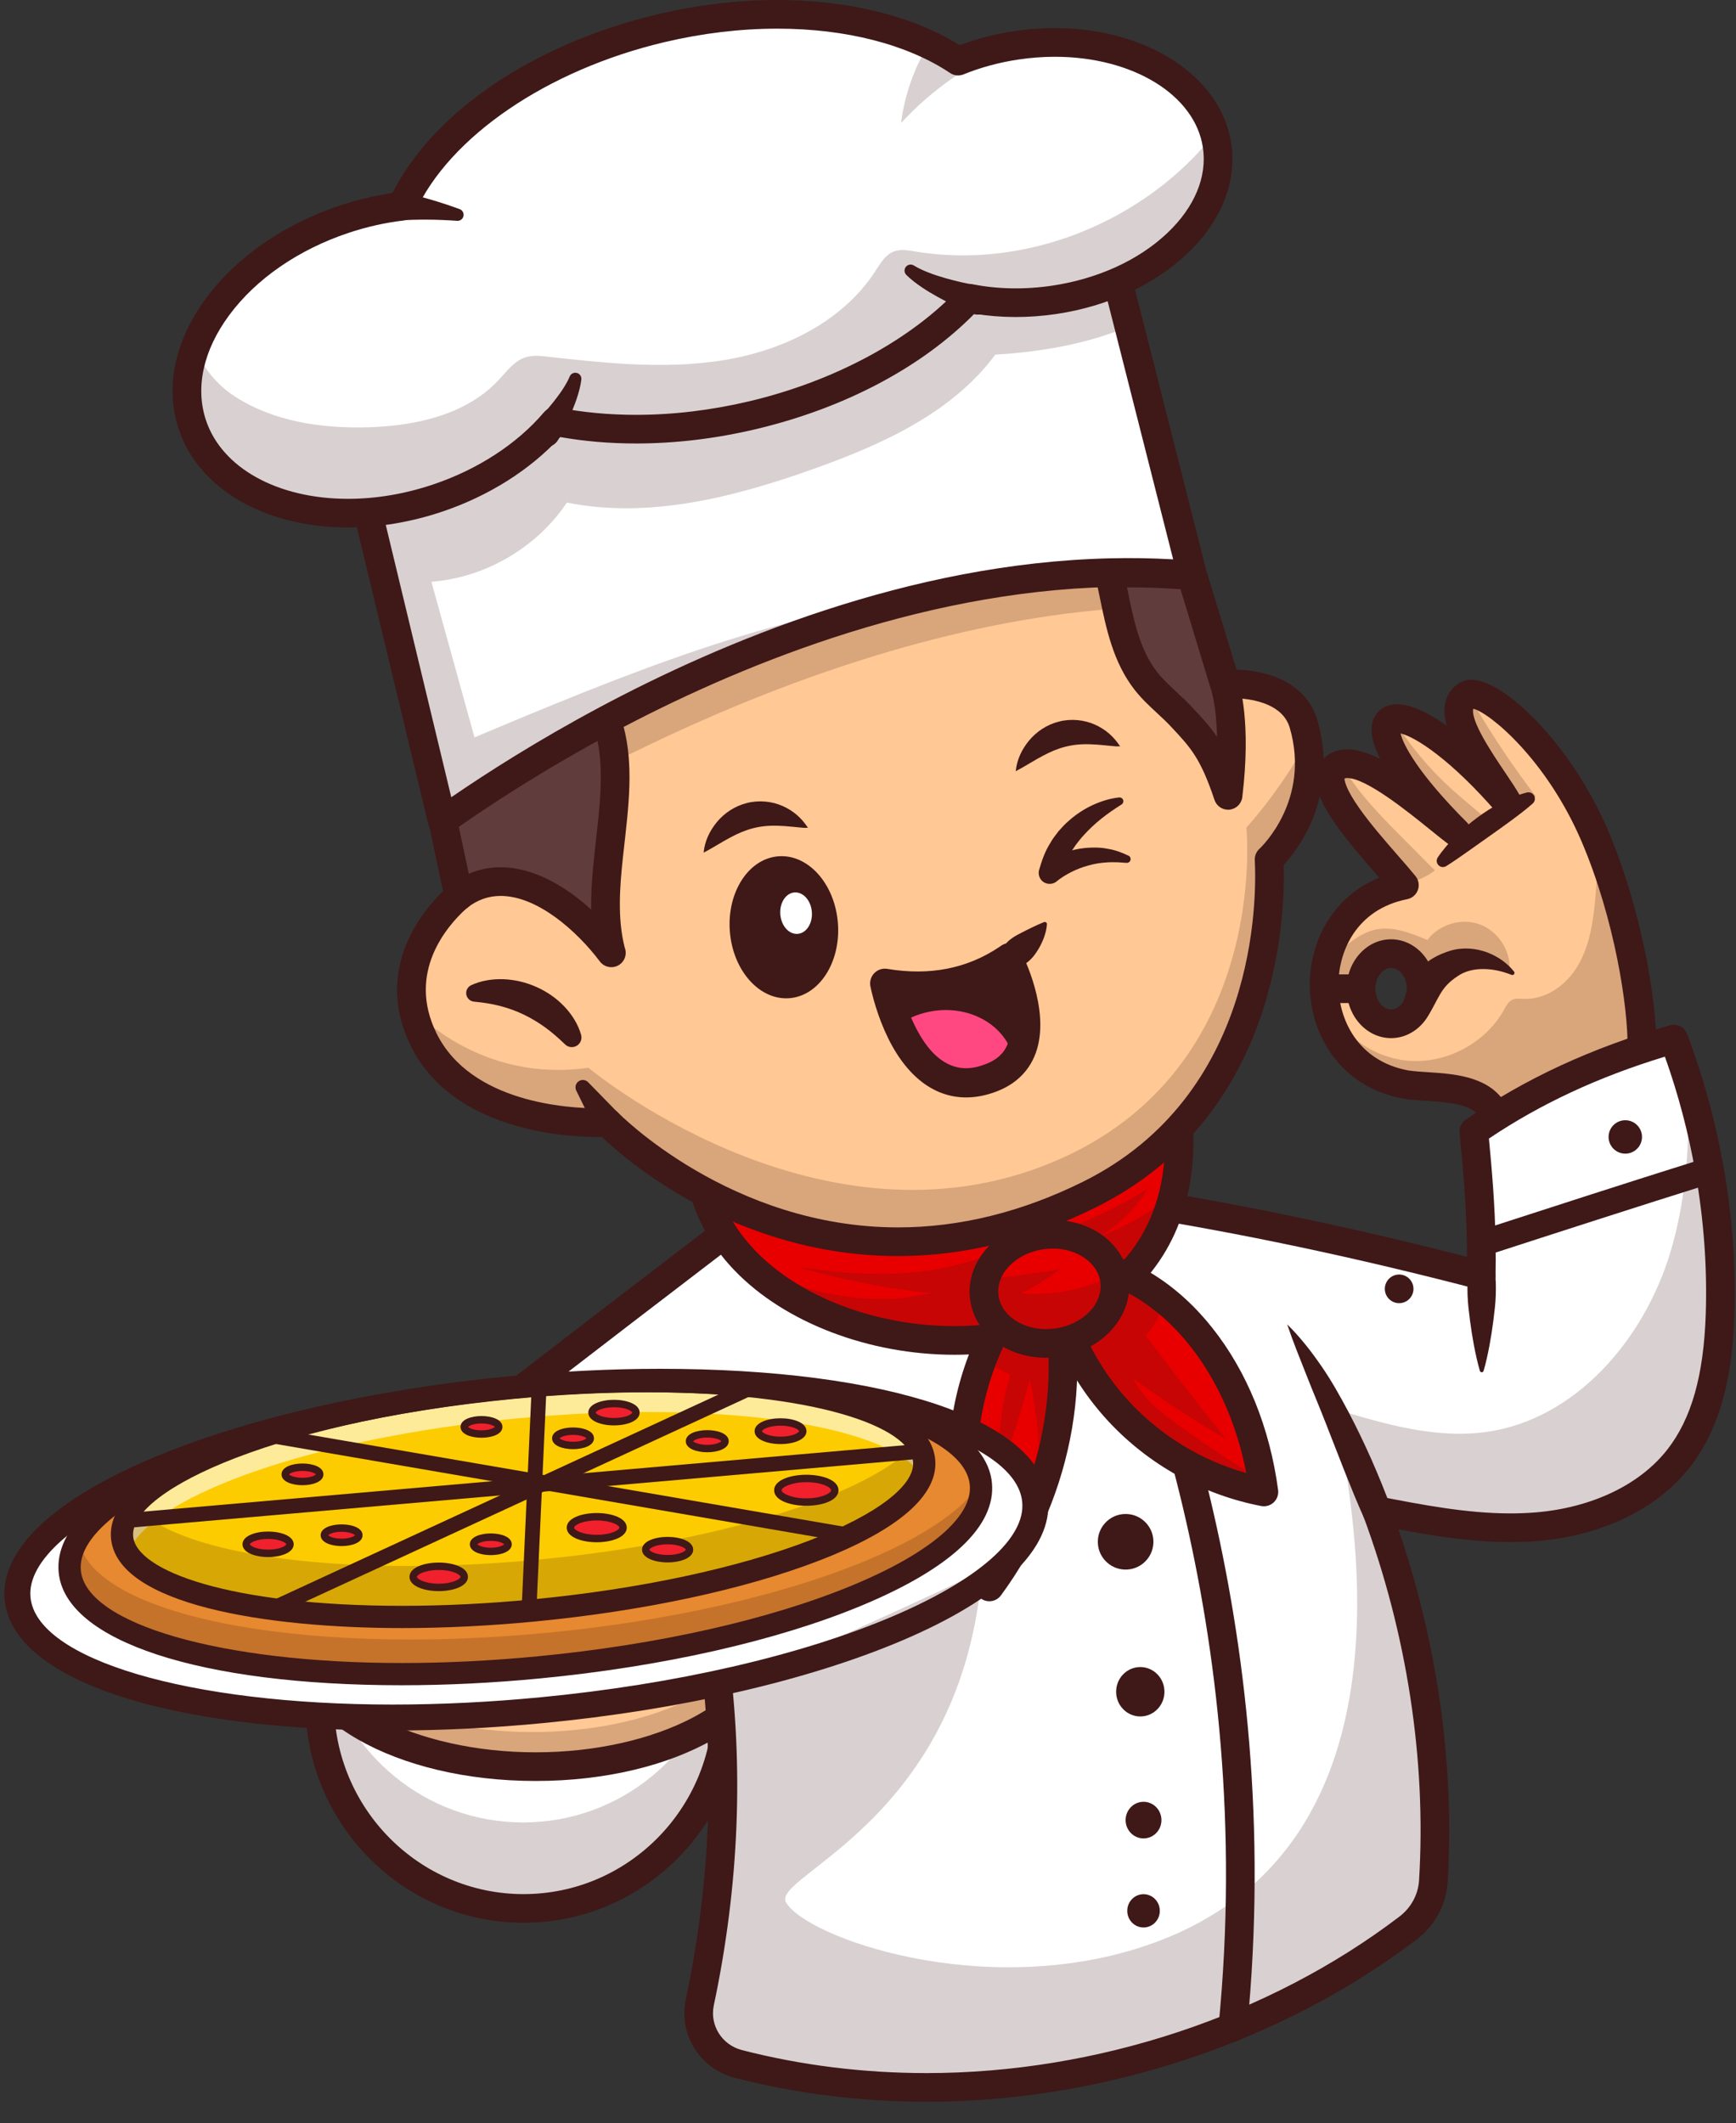 <?xml version="1.0" encoding="UTF-8"?><svg xmlns="http://www.w3.org/2000/svg" xmlns:xlink="http://www.w3.org/1999/xlink" height="2863.6" preserveAspectRatio="xMidYMid meet" version="1.0" viewBox="-5.9 0.0 2341.8 2863.6" width="2341.8" zoomAndPan="magnify"><rect x="-5.9" y="0.0" width="2341.8" height="2863.6" fill="#333333" stroke="none"/><g><g><g><g id="change1_7"><ellipse cx="700.35" cy="2296.93" fill="#fff" rx="274.95" ry="277.2"/></g></g><g opacity=".2"><g id="change2_72"><path d="M974.71,2296.93c0,153.07-123.09,277.2-274.95,277.2S424.82,2450,424.82,2296.93 c0-19.88,2.07-39.26,6.04-57.96c26.41,125.26,136.8,219.19,268.91,219.19s242.49-93.93,268.91-219.19 C972.64,2257.67,974.71,2277.05,974.71,2296.93z" fill="#3f1818"/></g></g><g><g id="change2_73"><path d="M700.35,2593.45c-162.26,0-294.27-133.02-294.27-296.52s132.01-296.52,294.27-296.52 s294.27,133.02,294.27,296.52S862.61,2593.45,700.35,2593.45z M700.35,2039.06c-140.95,0-255.62,115.68-255.62,257.88 s114.67,257.88,255.62,257.88s255.62-115.68,255.62-257.88S841.3,2039.06,700.35,2039.06z" fill="#3f1818"/></g></g><g><g id="change3_1"><ellipse cx="716.67" cy="2209.35" fill="#ffc894" rx="317.86" ry="173.53"/></g></g><g opacity=".2"><g id="change2_19"><path d="M1025.46,2206.02c0,95.83-142.34,173.53-317.86,173.53c-175.56,0-317.86-77.71-317.86-173.53 c0-11.09,1.89-21.95,5.54-32.45c10.28,90.78,148.34,162.67,317.22,162.67c155.23,0,284.5-60.76,312.31-141.12 C1025.24,2198.72,1025.46,2202.37,1025.46,2206.02z" fill="#3f1818"/></g></g><g><g id="change2_3"><path d="M716.67,2402.21c-189.07,0-337.18-84.71-337.18-192.86c0-108.14,148.11-192.85,337.18-192.85 s337.18,84.71,337.18,192.85C1053.84,2317.5,905.74,2402.21,716.67,2402.21z M716.67,2055.15 c-161.82,0-298.54,70.62-298.54,154.21s136.71,154.21,298.54,154.21s298.54-70.62,298.54-154.21S878.49,2055.15,716.67,2055.15z" fill="#3f1818"/></g></g><g><g id="change3_3"><path d="M2148.24,1134.34c-0.86-2.16-1.76-4.33-2.66-6.45c-51.7-121.25-143.56-198.05-170.29-191.2 c-1.13,0.27-2.12,0.72-3.02,1.31c-37.19,24.7,36.19,109.08,56.07,145.99c-19.07-22.09-37.19-40.75-53.95-56.25 c0,0-0.09-0.04-0.09-0.09c-47.6-43.95-84.15-61.93-100.83-57.74c-21.59,5.45-9.96,48.05,54.04,119.53 c9.42,10.5,19.97,21.68,31.73,33.44c-37.14-27.99-116.51-101.14-154.87-91.99c-1.62,0.32-3.16,0.86-4.6,1.53 c-43.86,20.37,51.43,115.84,87.58,159.96c0.41,0.5,0.81,0.99,1.22,1.49c-61.8,12.26-97,57.74-105.97,108.09 c-1.76,9.74-2.48,19.65-2.25,29.57c0.14,6.4,0.72,12.8,1.67,19.11c8.02,52.65,44.49,100.74,109.08,112.32 c42.19,6.13,106.73-2.57,122.82,48.05c65.31-36.42,128.28-64.27,194.08-79.46C2214.09,1375.21,2193.13,1242.74,2148.24,1134.34z M1870.59,1380.93c-22.4,0-40.57-21.23-40.57-47.33c0-5.32,0.77-10.46,2.16-15.23c4.01-13.88,13.43-24.88,25.33-29.57 c4.1-1.62,8.52-2.52,13.07-2.52c14.29,0,26.86,8.61,34.08,21.68c2.84,5.14,4.87,10.91,5.86,17.13c0.41,2.75,0.63,5.63,0.63,8.52 C1911.15,1359.7,1892.99,1380.93,1870.59,1380.93z" fill="#ffc894"/></g></g><g><g id="change2_54"><path d="M2013.92,1530.34c-2.41,0-4.82-0.45-7.12-1.36c-5.39-2.14-9.54-6.58-11.3-12.11 c-8.15-25.66-35.88-29.36-77.25-32.07c-10.52-0.69-20.45-1.34-29.93-2.71c-0.21-0.03-0.42-0.07-0.63-0.1 c-86.7-15.54-126.13-87.71-126.74-152.34c-0.53-56.56,28.54-119.45,93.7-145.79c-1.11-1.27-2.23-2.56-3.36-3.86 c-50.44-57.82-88.46-104.75-81.24-138.71c2.48-11.7,10.15-21.06,21.6-26.38c5.92-2.76,12.58-4.16,19.78-4.16 c13.53,0,28.47,4.88,44.62,13.2c-10.45-20.61-15.07-39.7-9.07-54.19c5.12-12.38,16.99-19.77,31.74-19.77 c17.6,0,40.67,10.2,67.06,29.03c-3.04-10.66-4.09-20.83-2.25-30.15c2.23-11.28,8.48-20.6,18.06-26.97 c4.96-3.29,10.8-4.97,17.35-4.97c45.21,0,135.61,88.84,184.42,203.38c46.64,109.45,70.67,250.36,63.86,313.31 c-0.89,8.18-6.85,14.9-14.87,16.75c-58.23,13.44-118.29,38.07-189.02,77.51C2020.42,1529.51,2017.18,1530.34,2013.92,1530.34z M1894.19,1443.89c7.9,1.13,16.98,1.72,26.59,2.35c33.95,2.22,78.54,5.14,101.5,38.17c61-32.72,114.92-54.71,167.33-68.25 c1.35-56.94-17.95-177.78-61.81-280.69c-47.1-110.52-124-174.13-146.27-179.51c-0.03,0.13-0.07,0.27-0.1,0.42 c-3.33,16.85,26.34,60.83,42.29,84.47c8.87,13.15,16.53,24.5,21.64,33.99c4.67,8.68,2.07,19.48-6.04,25.07 c-8.11,5.59-19.14,4.18-25.58-3.27c-62.45-72.2-110.44-102.83-130.36-107.38c3.39,14.65,22.95,53.39,89.54,119.98 c7.18,7.18,7.58,18.68,0.92,26.35c-6.66,7.66-18.11,8.86-26.22,2.75c-7.05-5.31-15.18-11.89-24.6-19.5 c-30.02-24.26-85.9-69.42-111.59-69.42c-1.48,0-2.72,0.2-3.49,0.55c-0.05,0.02-0.09,0.04-0.14,0.06 c-0.03,2.7,1.29,13.53,19.83,39.91c15.04,21.41,35.09,44.39,52.78,64.67c8.69,9.96,16.9,19.37,23.18,27.12 c4.26,5.26,5.46,12.37,3.16,18.73c-2.3,6.37-7.77,11.07-14.4,12.39c-69.14,13.74-93.17,71.32-92.74,116.45 C1800.02,1374.34,1825.06,1431.34,1894.19,1443.89z M1870.59,1400.25c-33.02,0-59.89-29.9-59.89-66.65s26.87-66.65,59.89-66.65 c33.02,0,59.89,29.9,59.89,66.65S1903.61,1400.25,1870.59,1400.25z M1870.59,1305.6c-11.51,0-21.25,12.82-21.25,28 s9.73,28,21.25,28s21.25-12.82,21.25-28S1882.1,1305.6,1870.59,1305.6z" fill="#3f1818"/></g></g><g><g id="change2_76"><path d="M1823.62,1352.91h-41.47c-10.67,0-19.32-8.65-19.32-19.32s8.65-19.32,19.32-19.32h41.47 c10.67,0,19.32,8.65,19.32,19.32S1834.29,1352.91,1823.62,1352.91z" fill="#3f1818"/></g></g><g><g id="change2_10"><path d="M1887.35,1351.22c1.66-6.88,4-13.71,7.19-20.77c3.1-7.06,7.3-14.45,13.09-21.35 c5.73-6.89,12.92-12.89,20.34-17.15c3.69-2.17,7.45-3.93,11.16-5.5l5.53-2.15c1.85-0.71,4.17-1.4,6.22-2.07 c17.17-4.94,34.47-3.08,49.12,2.3c14.68,5.53,27.41,14.49,36.49,25.99c0.98,1.23,0.76,3.02-0.47,4 c-0.83,0.65-1.9,0.77-2.81,0.41l-0.07-0.02c-12.78-5.07-25.61-7.8-37.78-7.83c-12.12-0.17-23.36,2.57-31.84,7.62 c-1.09,0.71-1.99,1.2-3.21,2.02l-3.64,2.49c-2.31,1.7-4.44,3.46-6.43,5.14c-3.89,3.49-6.89,6.88-9.65,10.76 c-2.77,3.84-5.34,8.47-8.22,13.74c-2.79,5.28-5.72,11.12-9.25,16.94l-0.09,0.14c-5.6,9.23-17.61,12.17-26.84,6.57 C1888.76,1368,1885.41,1359.26,1887.35,1351.22z" fill="#3f1818"/></g></g><g><g id="change2_58"><path d="M1933.61,1156.48c7.08-10.55,15.46-20.02,24.38-28.9c8.89-8.94,18.56-17.06,28.65-24.58 c10.11-7.5,20.73-14.35,31.94-20.12c11.19-5.8,22.83-10.78,35.23-13.93c4.63-1.18,9.33,1.62,10.51,6.25 c0.82,3.23-0.3,6.51-2.63,8.59l-0.06,0.05c-9.26,8.23-18.86,15.41-28.46,22.53c-9.58,7.14-19.28,13.96-28.97,20.83l-29.16,20.64 c-9.79,6.88-19.57,13.85-30.01,20.38l-0.05,0.03c-3.92,2.45-9.08,1.26-11.53-2.66 C1931.66,1162.7,1931.83,1159.14,1933.61,1156.48z" fill="#3f1818"/></g></g><g><g id="change1_3"><path d="M2314.38,1773.25c-2.3,68.47-13.84,140.18-56.07,194.08c-44.85,57.24-118.59,85.86-191.02,91.9 c-72.48,5.99-144.96-7.93-216.31-21.77c58.78,158.21,86.99,330.25,76.67,499.95c-1.53,24.93-14.11,47.87-33.99,63.01 c-247.81,188.86-594.33,263.18-903.63,183.45c-36.73-9.47-59.77-45.88-51.92-82.98c29.84-140.99,38.31-280.31,25.33-416.79 c-1.71-18.39-3.88-36.78-6.4-55.08c-134.18-83.79-264.31-166.82-394.39-249.89c175.65-136.84,348.69-268.95,521.77-401.06 c295.72,8.34,604.93,63.15,907.82,142.12c0.27-14.83,0.27-29.07,0-42.77c-0.9-56.03-5.45-103.62-9.96-151.22 c83.97-58.23,175.02-97.45,269.58-124.63c7.03,18.57,13.52,37.46,19.43,56.7c12.08,39.08,21.86,79.33,29.03,120.39 C2311.54,1642.4,2316.54,1707.94,2314.38,1773.25z" fill="#fff"/></g></g><g><g id="change2_4"><path d="M1657.15,2753.92c-0.63,0-1.27-0.03-1.92-0.1c-10.62-1.04-18.38-10.5-17.33-21.13 c52.92-537.46-117.06-957.19-192.6-1112.71c-4.66-9.6-0.66-21.16,8.94-25.83c9.61-4.66,21.16-0.66,25.83,8.94 c76.97,158.46,250.18,586.12,196.29,1133.38C1675.37,2746.46,1666.97,2753.92,1657.15,2753.92z" fill="#3f1818"/></g></g><g><g id="change2_56"><path d="M1244.1,2834.88c-88.69,0-175.8-10.86-258.9-32.29c-46.99-12.12-75.99-58.54-66.01-105.69 c32.66-154.33,39.35-307.79,19.92-456.31c-126.43-79.01-245.27-154.76-386.85-245.18c-5.29-3.38-8.61-9.11-8.9-15.38 c-0.29-6.27,2.48-12.29,7.43-16.15c177.85-138.56,352.76-272.07,521.92-401.18c3.52-2.68,7.72-4.06,12.27-3.96 c264.83,7.47,563.51,53.39,888.14,136.53c-0.02-5.95-0.08-11.79-0.2-17.5c-0.88-54.79-5.39-102.38-9.75-148.39l-0.13-1.38 c-0.66-6.95,2.49-13.72,8.23-17.7c79.87-55.4,169.91-97.04,275.25-127.32c9.68-2.77,19.85,2.32,23.41,11.74 c21.98,58.13,38.61,118.89,49.41,180.6c11.68,66.35,16.51,133.16,14.34,198.55c-1.93,57.67-10.28,141.68-60.18,205.36 c-43.77,55.88-118.35,92.05-204.62,99.25c-12.01,0.99-24.54,1.5-37.25,1.5c-51.29,0-101.83-7.97-151.13-17.19 c53.04,155.23,75.96,319.01,66.4,475.81c-1.85,30.35-16.99,58.49-41.55,77.2C1722.68,2755.03,1481.65,2834.88,1244.1,2834.88z M596.12,1977.56c134.29,85.74,248.94,158.73,371.16,235.05c4.86,3.04,8.12,8.07,8.91,13.75 c21.51,155.73,15.05,316.73-19.18,478.54c-5.68,26.86,10.94,53.33,37.85,60.27c79.95,20.61,163.81,31.06,249.25,31.06 c229.26,0,461.75-76.97,637.85-211.17c15.62-11.9,25.23-29.69,26.4-48.82c9.9-162.3-16.21-332.46-75.48-492.07 c-2.43-6.55-1.14-13.9,3.38-19.23c4.52-5.32,11.53-7.81,18.41-6.47c57.93,11.23,117.83,22.85,176.99,22.85 c11.65,0,23.1-0.46,34.05-1.36c75.57-6.3,140.23-37.12,177.4-84.56c32.67-41.7,49.18-99.79,51.97-182.82 c2.08-62.72-2.56-126.84-13.78-190.58c-9.35-53.4-23.23-106.05-41.31-156.77c-89.82,27.38-167.74,63.65-237.38,110.49 c4.12,43.68,8.12,89.12,8.97,141.38c0.27,13.81,0.27,28.44,0,43.44c-0.11,5.92-2.92,11.47-7.65,15.05 c-4.72,3.58-10.83,4.8-16.55,3.3c-328.29-85.59-629.93-133.12-896.67-141.3C930.17,1720.1,764.48,1846.6,596.12,1977.56z" fill="#3f1818"/></g></g><g><g id="change4_1"><path d="M1579.73,1596.56c-49.36,264.9-442.21,262.37-588.84,94.92c-36.01-41.15-57.2-92.22-54.76-151.76 c226.58,7.12,438.56-30.06,634.72-107.54C1586.49,1495.55,1588.38,1550.18,1579.73,1596.56z" fill="#e80000"/></g></g><g opacity=".2"><g id="change2_50"><path d="M1579.73,1606.98c-49.36,251.85-442.21,249.45-588.84,90.25c49.49,30.64,107.09,49.2,165.87,53.82 c16.59,1.29,33.31,1.46,49.9,0.47c15.23-0.9,34.8-7.97,49.49-6.51c-63.37-6.3-126.11-18.47-187.01-36.34 c63.64,9.43,129.04,14.7,192.19,2.61c30.92-5.91,60.8-15.86,90.51-25.8c66.21-22.11,133.33-44.65,190.93-82.71 c-15.69,26.18-38.18,48.64-64.91,64.79C1515.5,1653.86,1550.21,1633.08,1579.73,1606.98z" fill="#3f1818"/></g></g><g><g id="change2_8"><path d="M1281.62,1827.34c-115.62,0-229.3-43.6-296.67-113.77c-47.22-49.18-70.78-109.58-68.12-174.64 c0.43-10.59,9.2-18.85,19.92-18.53c219.97,6.92,431.11-28.83,627.02-106.2c5.2-2.05,11.01-1.76,15.96,0.8 c4.96,2.56,8.56,7.13,9.9,12.55c28.68,116.43,14.31,215.66-41.56,286.97C1491.9,1786.22,1394.78,1827.34,1281.62,1827.34z M955.53,1559.55c2.46,47.42,21.67,90.16,57.29,127.26c60.34,62.85,163.33,101.89,268.79,101.89 c101.2,0,187.23-35.72,236.04-98.01c45.62-58.22,58.79-136.33,39.28-232.41c-178.38,67.45-368.73,101.63-566.16,101.63 C979.12,1559.9,967.33,1559.78,955.53,1559.55z" fill="#3f1818"/></g></g><g><g id="change4_3"><path d="M1398.45,2009.43c-16.68,46.56-40.16,90.96-69.73,131.07c-33.22-72.57-43.45-154.56-29.93-232.67 c4.37-25.29,11.27-50.12,20.42-74.1c19.07-50.03,48.05-96.32,85.01-135.04C1438.92,1798.13,1434.59,1908.83,1398.45,2009.43z" fill="#e80000"/></g></g><g opacity=".2"><g id="change2_33"><path d="M1398.45,2009.43c-1.22-50.03-4.51-100.02-15.23-148.79c-11.99,47.01-28.04,92.94-44.08,138.73 c1.58-48.81,3.29-98.3,17.71-145c-12.8-6.27-25.69-12.76-37.64-20.64c19.07-50.03,48.05-96.32,85.01-135.04 C1438.92,1798.13,1434.59,1908.83,1398.45,2009.43z" fill="#3f1818"/></g></g><g><g id="change4_2"><path d="M1699.04,2012.36c-74.82-14.33-144.73-53.19-196.38-109.26c-36.33-39.39-63.42-87.08-79.15-138.24 c-6.72-21.59-11.36-43.86-13.79-66.35c10.95,0,21.64,0.68,32,1.98c47.51,6.04,88.52,25.33,122.87,52.56 c18.39,14.51,34.84,31.33,49.36,49.58c44.17,55.48,70.99,123.46,82.62,193.5C1697.51,2001.54,1698.32,2006.95,1699.04,2012.36z" fill="#e80000"/></g></g><g opacity=".2"><g id="change2_47"><path d="M1699.04,2012.36c-74.82-14.33-144.73-53.19-196.38-109.26c-36.33-39.39-63.42-87.08-79.15-138.24 c0.77-7.44,1.85-14.87,3.24-22.22c2.84-14.69,6.99-29.39,14.92-42.05c0-0.05,0.05-0.05,0.05-0.09 c47.51,6.04,88.52,25.33,122.87,52.56c-3.92,18.75-14.15,37.41-24.88,48.54c35.2,46.83,71.08,93.12,107.68,138.87 c-42.91-24.75-84.47-51.79-124.49-80.95c12.94,26.95,37.68,46.11,61.98,63.55c22.99,16.5,46.34,32.45,70.09,47.82 c13.57,8.79,27.36,17.44,41.6,25.24C1697.51,2001.54,1698.32,2006.95,1699.04,2012.36z" fill="#3f1818"/></g></g><g><g id="change2_16"><path d="M1328.71,2159.83c-0.66,0-1.33-0.03-1.99-0.1c-6.81-0.71-12.73-4.96-15.59-11.18 c-34.44-75.28-45.59-161.93-31.38-243.99c14.11-81.51,53.34-159.36,110.48-219.23c4.64-4.87,11.47-6.96,18.07-5.54 c6.58,1.42,11.94,6.17,14.16,12.52c51.67,148.04,21.7,324.17-78.2,459.67C1340.6,2156.95,1334.81,2159.83,1328.71,2159.83z M1395.81,1737.72c-39.77,50.1-67.1,110.57-77.98,173.43c-10.87,62.81-5.38,128.56,15.35,188.58 C1402.9,1989.34,1425.97,1855.93,1395.81,1737.72z" fill="#3f1818"/></g></g><g><g id="change2_14"><path d="M1699.05,2031.69c-1.21,0-2.42-0.11-3.63-0.34c-78.94-15.1-152.44-55.99-206.96-115.13 c-54.47-59.09-89.26-135.67-97.94-215.63c-0.6-5.46,1.16-10.91,4.82-14.99c3.67-4.09,8.9-6.42,14.38-6.42 c108.06,0,178.92,60.59,219.34,111.42c47.1,59.18,77.93,134.99,89.15,219.21c0.82,6.16-1.37,12.33-5.88,16.6 C1708.71,2029.83,1703.94,2031.69,1699.05,2031.69z M1432.16,1718.87c11.32,63.57,40.94,123.65,84.72,171.14 c42.58,46.2,98.08,79.99,158.45,96.92c-12.8-66.02-38.99-125.13-76.51-172.28C1566.6,1774.14,1512.37,1726.5,1432.16,1718.87z" fill="#3f1818"/></g></g><g><g id="change3_2"><path d="M1706.07,1159.22c3.83,75.59-5.18,334.49-242.54,452.13c-376.77,186.69-649.82-97.36-649.82-97.36 s-187.46,11.76-248.22-111.92c-4.24-8.61-7.53-16.99-10.01-25.2c-4.69-15.37-6.58-29.93-6.36-43.63 c0.95-74.1,61.93-122.24,61.93-122.96c0-0.04,0.04-0.04,0.09-0.04c1.31-0.86,2.03-1.26,2.03-1.26l-0.05-0.32l-11.72-54.99 L591,1104.68l-25.51-106.01l-98.76-410.53l1019.83-271.07l105.34,414.99l10.37,40.88l13.75,45.3l31.69,104.3 c0,0,7.03-0.54,17.49,0.09c26.46,1.58,74.78,10.5,87.35,53.82c1.22,4.19,2.3,8.34,3.15,12.4c2.43,10.82,3.79,21.23,4.28,31.24 C1764.35,1105.71,1706.07,1159.22,1706.07,1159.22z" fill="#ffc894"/></g></g><g opacity=".2"><g id="change2_60"><path d="M1616.01,818.24c-435.68-13.75-882.76,250.56-1014.6,335.43L591,1104.68l-25.51-106.01l-98.76-410.53 l1019.83-271.07l105.34,414.99l10.37,40.88L1616.01,818.24z" fill="#3f1818"/></g></g><g><g id="change2_74"><path d="M1205.55,1694.2c-218.67,0-367.48-130-399.52-160.65c-1.61,0.02-3.42,0.04-5.41,0.04 c-45.05,0-196.4-8.87-252.48-123.02c-50.27-102.31,15.29-181.2,43.76-208.8l-19.76-92.84L447.95,592.64 c-2.45-10.2,3.68-20.5,13.82-23.19l1019.82-271.07c4.99-1.33,10.31-0.6,14.76,2.01c4.45,2.61,7.67,6.9,8.94,11.91l115.59,455.44 L1662,903.1c1.45,0.06,2.9,0.13,4.35,0.21c55.02,3.28,93.2,27.96,104.75,67.72c29.61,102.27-25.58,174.07-45.39,195.7 c2.13,72.08-7.4,339.88-253.6,461.9C1384.31,1672.14,1294.63,1694.2,1205.55,1694.2z M813.69,1494.64 c5.24,0,10.3,2.13,13.95,5.93c1.48,1.54,152.22,154.98,377.91,154.98c83.07,0,166.98-20.71,249.39-61.55 c235.66-116.8,234.45-381.88,231.82-433.84c-0.29-5.75,1.99-11.32,6.23-15.21c2.79-2.6,69.15-65.84,40.98-163.16 c-9.18-31.64-47.76-38.58-69.94-39.9c-8.4-0.51-14.38-0.15-14.91-0.11c-8.99,0.7-17.29-5.02-19.92-13.65l-45.43-149.6 c-0.09-0.29-0.17-0.58-0.24-0.87l-110.89-436.92l-982.7,261.2l119.85,498.19c0.04,0.17,0.08,0.33,0.11,0.5l22.13,103.98 c0.07,0.35,0.14,0.71,0.2,1.06c1.22,7.84-2.44,15.91-9.24,19.93c-0.12,0.11-0.24,0.22-0.35,0.32 c-25.39,23.08-80.08,85.61-39.8,167.6c46.23,94.1,178.38,101.41,217.79,101.41c7.46,0,11.85-0.26,11.89-0.26 C812.91,1494.65,813.3,1494.64,813.69,1494.64z" fill="#3f1818"/></g></g><g><g id="change2_17"><path d="M608.58,1231.61c-2.05,0-4.11-0.32-6.11-0.99c-1.32-0.44-2.95-1.2-4.15-1.91c-5.76-3.43-9.33-9.6-9.43-16.3 c-0.1-6.7,3.27-12.98,8.92-16.58l2.75-1.79c8.67-5.6,20.21-3.41,26.21,4.99c6,8.39,4.35,20.02-3.75,26.41 c-0.71,0.56-1.39,1.13-2.07,1.69C617.44,1230.07,613.04,1231.61,608.58,1231.61z" fill="#3f1818"/></g></g><g><g id="change5_2"><path d="M818.71,1285.22c-45.25-60.17-133.96-131.16-205.58-76.58L591,1104.66 c46.56-32.99,123.05-83.75,220.45-135.85c2.34,6.31,4.28,12.76,5.86,19.25c0.41,1.62,0.77,3.2,1.17,4.82c0,0,0,0.05,0,0.09 c1.44,6.4,2.52,12.89,3.34,19.43c0,0.14,0,0.27,0.05,0.41c0.41,3.34,0.72,6.67,1.04,10.05c0.14,1.71,0.27,3.38,0.36,5.09 c0.23,3.38,0.36,6.76,0.5,10.19c0.86,27.77-1.94,56.39-5.14,85.14c-1.17,10.77-2.43,21.59-3.61,32.41 C810.28,1200.17,807.54,1244.25,818.71,1285.22z" fill="#603c3c"/></g></g><g><g id="change2_31"><path d="M818.72,1304.55c-5.92,0-11.7-2.72-15.45-7.71c-30.66-40.78-84.1-88.4-133.75-88.4 c-16.31,0-30.92,5.1-44.66,15.57c-5.27,4.02-12.23,5.05-18.43,2.75c-6.21-2.3-10.81-7.62-12.19-14.1l-22.13-103.98 c-1.61-7.55,1.43-15.33,7.73-19.79c47.53-33.68,124.72-84.81,222.51-137.12c4.92-2.63,10.74-3.01,15.96-1.03 c5.22,1.98,9.33,6.11,11.27,11.34c2.53,6.81,4.73,14.02,6.52,21.41l1.14,4.7c0.11,0.44,0.21,0.89,0.29,1.34 c1.43,6.46,2.59,13.35,3.48,20.48c0.02,0.17,0.04,0.34,0.06,0.51c0.42,3.49,0.76,6.98,1.09,10.52l0.08,1.01 c0.13,1.64,0.25,3.25,0.33,4.9c0.21,3.13,0.36,6.59,0.5,10.08c0.92,29.92-2.08,60.04-5.23,88.37 c-0.57,5.21-1.16,10.47-1.75,15.74c-0.62,5.53-1.25,11.07-1.85,16.61c-4.04,38.01-7.48,81.74,2.65,120.59 c0.82,2.13,1.26,4.45,1.26,6.87c0,10.58-8.5,19.17-19.04,19.32C818.97,1304.54,818.84,1304.55,818.72,1304.55z M669.51,1169.79 c43.69,0,87.03,25.13,122.13,57.08c-0.5-25.34,1.72-50.28,4.16-73.24c0.61-5.63,1.24-11.23,1.87-16.81 c0.59-5.22,1.18-10.44,1.74-15.64c3-27,5.86-55.57,5.03-82.46c-0.13-3.28-0.25-6.37-0.46-9.47c-0.09-1.63-0.19-2.91-0.29-4.2 l-0.06-0.71c-0.27-2.88-0.57-6.04-0.96-9.2h0c-0.02-0.17-0.04-0.34-0.06-0.51c-0.77-6.13-1.77-11.99-2.99-17.41c0,0,0,0,0-0.01 c-79.51,43.7-143.7,85.65-187.08,115.92l13.93,65.42C640.05,1172.72,654.45,1169.79,669.51,1169.79z" fill="#3f1818"/></g></g><g><g id="change2_44"><path d="M629.73,1328.85c13.58-6.29,28.9-8.62,43.99-8.05c15.12,0.64,30.13,4.28,44.01,10.46 c13.88,6.16,26.68,14.91,37.21,25.9c10.51,10.94,18.95,24.12,23.06,38.68c1.95,6.92-2.08,14.11-8.99,16.06 c-4.58,1.29-9.28-0.04-12.5-3.09l-0.56-0.54c-8.85-8.43-17.37-15.93-26.53-22.55c-9.14-6.59-18.71-12.36-28.8-17.22 c-10.1-4.84-20.68-8.71-31.71-11.55c-11.05-2.93-22.46-4.66-34.77-5.82l-0.6-0.06c-6.42-0.6-11.13-6.3-10.52-12.71 C623.42,1334.07,626.1,1330.54,629.73,1328.85z" fill="#3f1818"/></g></g><g><g id="change1_5"><path d="M1601.95,775.64c-37.01-3.11-73.83-4.1-110.38-3.2c-83.02,1.94-164.52,13.34-242.76,31.1 c-166.28,37.68-317.81,103.85-437.66,167.99c-97.4,52.1-173.89,102.86-220.45,135.85l-25.51-106.01l-74.64-310.28l-24.11-100.24 l67.47-17.94l73.97-19.65l233.97-62.2l291.22-77.39l353.19-93.89l15.37,60.53l15.23,59.99l74.73,294.46L1601.95,775.64z" fill="#fff"/></g></g><g><g id="change2_48"><path d="M590.69,1126.69c-2.29,0-4.59-0.41-6.79-1.23c-6-2.25-10.49-7.34-12-13.57L447.63,595.34 c-2.45-10.2,3.68-20.5,13.82-23.19l1019.82-271.07c5-1.33,10.3-0.6,14.76,2.01c4.45,2.61,7.67,6.9,8.94,11.91l115.22,453.97 c0.76,2.08,1.18,4.31,1.18,6.65c0,10.67-8.65,19.32-19.33,19.32c-0.01,0-0.05,0-0.1,0c-0.54,0-1.08-0.02-1.62-0.07 c-35.54-2.99-72.18-4.03-108.29-3.14c-262.57,6.11-510.25,110.4-671.79,196.81c-96.04,51.38-171.78,101.54-218.4,134.58 C598.55,1125.48,594.63,1126.69,590.69,1126.69z M489.63,604.65l113.23,470.68c47.78-32.76,116.03-76.38,199.17-120.86 c165.25-88.39,418.94-195.08,689.09-201.37c28.38-0.7,57.18-0.25,85.54,1.37l-104.33-411.03L489.63,604.65z" fill="#3f1818"/></g></g><g opacity=".2"><g id="change2_45"><path d="M1516.85,440.3c-56.16,23.71-118.86,34.39-180.11,38.09c-58.32,78.56-152.62,121.11-244.84,153.97 c-106.91,38.09-221.85,67.88-333.09,45.52C718.2,738.59,648.88,779.11,576.04,784.7c19.38,69.95,38.76,139.95,58.14,209.91 c198.14-83.39,403.18-168.12,614.62-191.07c-166.28,37.68-317.81,103.85-437.66,167.99c-97.4,52.1-173.89,102.86-220.45,135.85 l-25.51-106.01l-74.64-310.28l-24.11-100.24l67.47-17.94c25.6-3.43,50.84-9.6,73.97-19.65l233.97-62.2 c43.95,2.3,87.85,1.58,131.21-5.72c58.19-9.83,116.06-33.22,160.01-71.67l353.19-93.89l15.37,60.53L1516.85,440.3z" fill="#3f1818"/></g></g><g><g id="change5_1"><path d="M1650.75,1072.83c-20.53-61.21-35.74-76.87-63.35-106.4c-15.35-16.41-33.62-30.11-47.46-47.82 c-31.87-40.88-37.86-94.16-49.4-145.41c36.28-0.9,72.79,0.14,109.53,3.2l0.32-2.7l45.43,149.6 C1645.82,923.3,1663.28,969.26,1650.75,1072.83z" fill="#603c3c"/></g></g><g><g id="change2_24"><path d="M1650.74,1092.16c-8.22,0-15.65-5.24-18.31-13.18c-18.89-56.31-31.93-70.25-57.91-98.02l-1.24-1.32 c-5.68-6.07-11.86-11.81-18.4-17.88c-10.29-9.54-20.93-19.41-30.18-31.25c-29.14-37.38-38.44-82.77-47.44-126.66 c-1.81-8.81-3.61-17.63-5.59-26.4c-1.27-5.64,0.05-11.56,3.61-16.13c3.56-4.56,8.97-7.29,14.76-7.44 c33.7-0.84,67.91-0.01,101.76,2.49c2.09-1.04,4.4-1.7,6.84-1.92c9.19-0.81,17.55,4.88,20.21,13.63l45.31,149.18 c2.48,7.12,17.96,56.97,5.75,157.89c-1.08,8.97-8.24,15.99-17.22,16.9C1652.05,1092.13,1651.39,1092.16,1650.74,1092.16z M1514.34,792.22c0.27,1.29,0.53,2.58,0.8,3.87c8.48,41.36,16.48,80.42,40.04,110.65c7.33,9.38,16.4,17.79,25.99,26.69 c6.75,6.26,13.74,12.74,20.35,19.81l1.23,1.32c12.86,13.75,23.37,24.99,33.08,39.4c-0.89-43.25-8.02-63.64-8.13-63.94 c-0.11-0.32-0.27-0.78-0.37-1.1l-40.75-134.17C1562.56,793.04,1538.16,792.17,1514.34,792.22z" fill="#3f1818"/></g></g><g><g><path d="M1881.49,1738.43L1881.49,1738.43z" fill="none" stroke="#3f1818" stroke-linecap="round" stroke-linejoin="round" stroke-miterlimit="10" stroke-width="38.647"/></g></g><g><g id="change2_25"><path d="M1992.24,1694.9c-3.6,0-7.17-1.11-10.18-3.26c-4.52-3.23-7.23-8.41-7.32-13.96 c-0.88-54.79-5.39-102.41-9.75-148.45l-0.13-1.4c-0.6-6.3,2.25-12.43,7.45-16.03c79.71-55.28,169.57-96.84,274.72-127.07 c8.76-2.53,17.98,2.11,21.2,10.63c21.94,58.02,38.54,118.67,49.33,180.26c1.52,8.65-3.62,17.09-12,19.72 c-105.48,33.08-209.95,66.9-307.91,98.7C1995.88,1694.62,1994.05,1694.9,1992.24,1694.9z M2000.67,1534.8 c3.52,37.28,6.97,75.81,8.46,118.72c86.91-28.2,178.54-57.8,271.18-86.93c-9.37-48.89-22.52-97.07-39.21-143.61 C2150.01,1450.58,2071.12,1487.28,2000.67,1534.8z" fill="#3f1818"/></g></g><g><g id="change2_38"><path d="M2010.28,1712.86c1.87,11.35,1.84,22.7,1.55,34.05c-0.36,11.35-1.78,22.71-3.21,34.06 c-1.44,11.35-3.24,22.71-5.32,34.06c-2.2,11.35-4.57,22.71-7.89,34.06c-0.41,1.38-1.85,2.17-3.23,1.77 c-0.88-0.26-1.52-0.95-1.77-1.77c-3.34-11.35-5.73-22.7-7.96-34.05c-2.1-11.35-3.93-22.7-5.39-34.05 c-1.45-11.35-2.89-22.7-3.27-34.05c-0.31-11.35-0.36-22.7,1.48-34.06c1.57-9.67,10.68-16.23,20.35-14.66 C2003.33,1699.48,2009.07,1705.56,2010.28,1712.86z" fill="#3f1818"/></g></g><g><g id="change2_51"><path d="M1835.06,2049.5c-9.86-21.55-18.58-43.49-27.33-65.34l-25.64-65.6c-8.5-21.86-17.7-43.33-26.25-65.3 c-8.67-21.92-17.6-43.84-25.38-66.91c17.4,17.04,32.24,36.1,45.9,55.94c13.77,19.79,25.43,40.85,36.72,62.01 c11.2,21.22,21.48,42.82,31.17,64.58c9.53,21.83,18.63,43.75,26.61,66.07c3.6,10.06-1.64,21.13-11.7,24.72 C1849.66,2063.07,1839.21,2058.5,1835.06,2049.5z" fill="#3f1818"/></g></g><g><g id="change2_42"><circle cx="1512.52" cy="2079.72" fill="#3f1818" r="37.5" transform="rotate(-87.404 1512.455 2079.663)"/></g></g><g><g id="change2_12"><ellipse cx="1532.31" cy="2281.88" fill="#3f1818" rx="32.59" ry="33.31"/></g></g><g><g id="change2_59"><ellipse cx="1536.68" cy="2455" fill="#3f1818" rx="24.16" ry="24.7"/></g></g><g><g id="change2_5"><ellipse cx="1536.68" cy="2577.38" fill="#3f1818" rx="21.95" ry="22.45"/></g></g><g><g id="change2_49"><circle cx="2186.55" cy="1533.53" fill="#3f1818" r="22.54"/></g></g><g><g id="change1_6"><path d="M1501.62,380.31c-25.96,11.22-54.67,19.52-85.28,24.11c-40.25,5.99-79.24,4.91-114.53-2.12 c-65.54,70-169.11,128.59-292.66,157.8c-95.33,22.54-187.86,24.11-266.47,8.43c-37.32,43.95-92.49,81.36-159.06,103.58 c-31.42,10.46-62.79,16.68-93.08,18.98c-112.23,8.65-209.59-36.24-236.9-118.05c-11-32.99-9.29-68.02,2.88-102 c26.23-73.15,100.92-141.67,201.66-175.24c26.32-8.79,52.65-14.56,78.29-17.58c47.37-104.3,179.48-199.9,349.18-240.06 c137.07-32.45,268.5-21.5,360.9,21.91c14.29,6.67,27.67,14.15,39.98,22.4c21.68-8.83,45.25-15.6,70.09-19.88 c2.79-0.54,5.59-0.99,8.38-1.4c127.74-19.16,242.85,33.53,267.42,119.13c1.49,5.14,2.61,10.41,3.43,15.78 C1646.84,269.47,1590.46,341.9,1501.62,380.31z" fill="#fff"/></g></g><g opacity=".2"><g id="change2_27"><path d="M1356.62,62.59c-55.49,23.62-106.1,58.87-146.98,103.31c4.6-37.37,17.4-73.6,36.91-105.83 c14.29,6.67,27.67,14.15,39.98,22.4C1308.21,73.63,1331.78,66.87,1356.62,62.59z" fill="#3f1818"/></g></g><g opacity=".2"><g id="change2_65"><path d="M1501.62,380.31c-25.96,11.22-54.67,19.52-85.28,24.11c-40.25,5.99-79.24,4.91-114.53-2.12 c-65.54,70-169.11,128.59-292.66,157.8c-95.33,22.54-187.86,24.11-266.47,8.43c-37.32,43.95-92.49,81.36-159.06,103.58 c-31.42,10.46-62.79,16.68-93.08,18.98c-112.23,8.65-209.59-36.24-236.9-118.05c-11-32.99-9.29-68.02,2.88-102 c13.25,25.74,29.12,47.24,53.82,63.33c52.6,34.3,117.91,43.81,180.7,41.96c14.2-0.41,28.58-1.49,42.86-3.43 c25.6-3.43,50.84-9.6,73.97-19.65c22.09-9.65,42.23-22.85,58.87-40.66c11.09-11.85,21.27-26.14,36.78-30.83 c9.24-2.79,19.16-1.76,28.76-0.72c36.37,4.06,72.97,8.07,109.57,10.01c43.95,2.3,87.85,1.58,131.21-5.72 c58.19-9.83,116.06-33.22,160.01-71.67c16.05-13.97,30.24-30.02,41.92-48.09c6.72-10.32,13.39-22.04,24.93-26.41 c9.01-3.43,19.07-1.53,28.58,0.05c149.91,24.93,310.01-40.34,403.95-158.88c1.49,5.14,2.61,10.41,3.43,15.78 C1646.84,269.47,1590.46,341.9,1501.62,380.31z" fill="#3f1818"/></g></g><g><g id="change2_22"><path d="M463.41,711.47c-111.74,0-201.28-51.94-228.11-132.34c-18.81-56.38-5.78-119.14,36.7-176.71 c40.98-55.54,104.92-99.92,180.06-124.98c23.46-7.83,47.46-13.55,71.5-17.04C578.71,150.6,714.47,58.79,881.2,19.33 C935.4,6.5,989.77,0,1042.79,0c95.67,0,182.49,21.55,245.9,60.86c23.2-8.65,47.85-14.96,73.44-18.8 c18.32-2.74,36.82-4.14,54.98-4.14c124.34,0,224.37,65.31,237.84,155.29c7.83,52.26-13.28,105.17-59.44,148.98 c-44.3,42.05-106.92,70.93-176.31,81.32c-37.5,5.58-75.32,5.45-110.64-0.37c-71.2,72.36-175.47,127.49-294.97,155.74 c-54.21,12.82-108.57,19.31-161.58,19.31c-35.34,0-69.64-2.92-102.13-8.67C709.43,633.69,653,669.3,589.73,690.42 C547.8,704.39,505.3,711.47,463.41,711.47z M1042.79,38.65c-50.02,0-101.4,6.15-152.7,18.29 C732.24,94.3,600.34,184.28,554.06,286.19c-2.8,6.16-8.61,10.41-15.34,11.2c-24.97,2.94-50.01,8.56-74.43,16.72 c-67.66,22.56-124.9,62.07-161.19,111.26c-34.79,47.16-45.85,97.43-31.14,141.54c21.47,64.35,96.62,105.92,191.45,105.92 c37.73,0,76.12-6.42,114.1-19.07c60.68-20.25,114.11-54.97,150.44-97.75c4.55-5.34,11.63-7.82,18.51-6.44 c33.23,6.63,68.75,9.99,105.57,9.99c50.01,0,101.39-6.15,152.69-18.28c114.67-27.11,217.82-82.59,283-152.2 c4.57-4.88,11.33-7.06,17.88-5.74c33.95,6.76,71.08,7.45,107.91,1.96c61.61-9.23,116.81-34.48,155.41-71.13 c36.75-34.88,53.74-75.8,47.83-115.22c-10.62-70.91-94.57-122.37-199.62-122.37c-16.25,0-32.82,1.25-49.25,3.71 c-26.06,3.91-50.97,10.66-74.04,20.06c-5.94,2.42-12.7,1.73-18.03-1.83C1218.03,59.91,1135.28,38.65,1042.79,38.65z" fill="#3f1818"/></g></g><g><g id="change2_41"><path d="M1305.47,422.86c-8.29-3.38-15.76-6.83-23.49-10.52c-7.64-3.68-15.2-7.51-22.65-11.66 c-7.45-4.15-14.81-8.45-21.97-13.34c-7.15-4.89-14.17-10.1-20.63-16.48c-3.22-3.18-3.25-8.36-0.07-11.57 c2.72-2.76,6.92-3.17,10.09-1.23l0.29,0.18c6.27,3.84,13.34,6.96,20.55,9.76c7.21,2.81,14.76,5.15,22.33,7.34 c7.57,2.18,15.28,4.08,23.02,5.82c7.66,1.7,15.68,3.35,23.04,4.51c10.62,1.68,17.86,11.65,16.18,22.27 c-1.68,10.62-11.65,17.86-22.26,16.18c-1.47-0.23-2.88-0.62-4.2-1.15L1305.47,422.86z" fill="#3f1818"/></g></g><g><g id="change2_69"><path d="M716.28,569.69c4.33-4.3,8.92-9.36,13.22-14.22c4.34-4.93,8.58-9.97,12.59-15.12 c4.01-5.15,7.92-10.39,11.38-15.76c3.46-5.36,6.67-10.86,8.98-16.4l0.17-0.39c1.75-4.17,6.55-6.14,10.73-4.39 c3.46,1.45,5.4,5,4.97,8.54c-0.93,7.66-2.82,14.8-4.96,21.78c-2.15,6.99-4.73,13.68-7.44,20.31 c-2.72,6.63-5.66,13.11-8.75,19.53c-3.15,6.48-6.21,12.63-9.93,19.25l-0.16,0.29c-5.29,9.4-17.19,12.74-26.6,7.45 c-9.4-5.29-12.74-17.19-7.45-26.6C713.91,572.39,715.06,570.91,716.28,569.69z" fill="#3f1818"/></g></g><g><g id="change2_62"><path d="M534.24,258.9c7.43,1.43,13.93,3.04,20.75,4.76c6.73,1.73,13.41,3.54,20.02,5.5 c13.24,3.89,26.3,8.2,39.15,12.92c4.23,1.55,6.39,6.23,4.84,10.46c-1.28,3.49-4.7,5.58-8.23,5.32l-0.07,0 c-13.28-0.97-26.54-1.51-39.75-1.6c-6.6-0.05-13.19,0.03-19.74,0.21c-6.46,0.2-13.27,0.47-19.18,1.02 c-10.75,0.99-20.26-6.91-21.26-17.66c-1-10.75,6.91-20.26,17.66-21.26c1.85-0.17,3.67-0.08,5.41,0.25L534.24,258.9z" fill="#3f1818"/></g></g><g><g id="change1_2"><ellipse cx="704.14" cy="2090.21" fill="#fff" rx="689.48" ry="217.54" transform="rotate(-5.498 703.917 2090.289)"/></g></g><g><g id="change2_1"><path d="M523.71,2334.13c-307.6,0-513.01-69.19-523.31-176.27c-6.35-66.07,63.57-133.63,196.88-190.22 c127.29-54.04,299.31-93.6,484.37-111.39c68.81-6.62,137.08-9.97,202.91-9.97c307.61,0,513.03,69.19,523.32,176.27 c6.35,66.07-63.57,133.63-196.88,190.22c-127.29,54.04-299.31,93.6-484.37,111.39C657.81,2330.78,589.54,2334.13,523.71,2334.13 z M884.55,1881.28c-64.72,0-131.86,3.3-199.56,9.81c-181.59,17.46-349.94,56.09-474.04,108.77 c-116.37,49.4-180.41,105.77-175.71,154.66c8.06,83.8,213.49,144.62,488.47,144.62c64.72,0,131.87-3.3,199.57-9.81 c181.59-17.46,349.94-56.09,474.04-108.77c116.37-49.4,180.42-105.77,175.71-154.66 C1364.98,1942.1,1159.54,1881.28,884.55,1881.28z" fill="#3f1818"/></g></g><g><g id="change6_1"><ellipse cx="702.71" cy="2060.52" fill="#e68930" rx="617.35" ry="189.36" transform="rotate(-5.498 702.5 2060.606)"/></g></g><g opacity=".2"><g id="change2_68"><path d="M718.47,2250.51c-339.36,32.59-622.6-25.33-632.65-129.41c-1.53-15.87,3.38-31.91,14.02-47.82 c10.64,103.89,293.61,161.63,632.6,129.04c287.7-27.68,523.39-111.51,582.39-199.81c0,0.14,0.04,0.27,0.04,0.41 C1324.89,2107.04,1057.87,2217.87,718.47,2250.51z" fill="#3f1818"/></g></g><g><g id="change7_1"><ellipse cx="699.76" cy="2021.9" fill="#fccc00" rx="543.44" ry="150.99" transform="rotate(-5.498 699.353 2022.067)"/></g></g><g opacity=".6"><g id="change1_4"><path d="M1236.34,1988.11c-48.54-67.47-276.97-100.65-546.06-74.82c-268.5,25.83-486.07,101.55-521.59,176.91 c-5.36-7.39-8.52-15.23-9.29-23.48c-7.98-83.02,227.75-173.58,526.5-202.29c298.74-28.67,547.41,15.37,555.39,98.35 C1242.11,1971.17,1240.4,1979.64,1236.34,1988.11z" fill="#fff"/></g></g><g opacity=".2"><g id="change2_35"><path d="M714.21,2168.35c-298.74,28.67-547.41-15.32-555.39-98.35c-1.35-14.11,4.33-28.49,16.23-42.68 c46.43,68.38,276.16,102.18,547.01,76.17c247.86-23.84,452.35-90.19,510.23-159.56c4.87,7.03,7.71,14.42,8.43,22.18 C1248.69,2049.09,1012.95,2139.64,714.21,2168.35z" fill="#3f1818"/></g></g><g><g id="change2_77"><path d="M535.99,2273.1c-272.21,0-453.84-59.69-462.72-152.07c-5.61-58.3,55.38-115.65,176.35-165.87 c113.98-47.32,267.95-82.14,433.54-98.06c63.25-6.08,125.92-9.16,186.28-9.16c272.21,0,453.84,59.69,462.72,152.06 c5.61,58.3-55.38,115.66-176.35,165.87c-113.98,47.32-267.95,82.14-433.54,98.06C659.03,2270.02,596.35,2273.1,535.99,2273.1z M869.44,1877.94c-59.4,0-121.11,3.03-183.41,9.03c-162.7,15.64-313.6,49.7-424.9,95.91 c-104.5,43.38-162.09,92.69-157.99,135.29c6.96,72.39,189,124.94,432.86,124.94c59.4,0,121.11-3.04,183.41-9.03 c162.7-15.64,313.6-49.7,424.9-95.91c104.5-43.38,162.09-92.69,157.99-135.3C1295.33,1930.48,1113.29,1877.94,869.44,1877.94z" fill="#3f1818"/></g></g><g><g id="change2_66"><path d="M536.61,2195.97c-184.25,0-384.18-31.7-392.73-120.68c-4.62-48.15,49.94-95.51,157.78-136.93 c100.68-38.67,236.42-67.69,382.23-81.69c61.06-5.86,121.29-8.84,179.02-8.84c184.25,0,384.18,31.7,392.73,120.68 c4.62,48.15-49.94,95.5-157.78,136.93c-100.68,38.67-236.42,67.69-382.23,81.69C654.57,2193,594.34,2195.97,536.61,2195.97z M862.91,1877.83c-56.77,0-116.04,2.93-176.15,8.7c-143.18,13.75-276.12,42.1-374.34,79.83 c-89.9,34.53-141.74,74.18-138.68,106.06c4.46,46.49,130.54,93.55,362.87,93.55c56.77,0,116.04-2.93,176.15-8.7 c143.18-13.75,276.12-42.1,374.34-79.83c89.9-34.53,141.74-74.18,138.68-106.06C1221.32,1924.9,1095.24,1877.83,862.91,1877.83z" fill="#3f1818"/></g></g><g><g id="change2_61"><path d="M707.62,2183.57c-0.16,0-0.31,0-0.46-0.01c-5.52-0.25-9.79-4.93-9.54-10.44l13.97-307.67 c0.25-5.52,5.07-9.76,10.44-9.54c5.52,0.25,9.79,4.93,9.54,10.44l-13.97,307.67C717.36,2179.38,712.93,2183.57,707.62,2183.57z" fill="#3f1818"/></g></g><g><g id="change2_36"><path d="M369.79,2176.04c-3.78,0-7.4-2.15-9.08-5.81c-2.32-5.01-0.13-10.96,4.89-13.27l638.01-294.55 c5-2.3,10.96-0.13,13.27,4.89c2.32,5.01,0.13,10.96-4.89,13.27l-638.01,294.55C372.62,2175.74,371.19,2176.04,369.79,2176.04z" fill="#3f1818"/></g></g><g><g id="change2_7"><path d="M1140.46,2080.76c-0.56,0-1.13-0.05-1.7-0.15l-793.2-136.48c-5.44-0.94-9.1-6.11-8.16-11.55 c0.93-5.44,6.09-9.1,11.55-8.16l793.2,136.48c5.44,0.94,9.1,6.11,8.16,11.55C1149.47,2077.32,1145.24,2080.76,1140.46,2080.76z" fill="#3f1818"/></g></g><g><g id="change2_23"><path d="M162.17,2061.19c-5.13,0-9.5-3.92-9.95-9.13c-0.48-5.5,3.59-10.35,9.09-10.83l1079.18-94.16 c5.49-0.47,10.35,3.6,10.83,9.09c0.48,5.5-3.59,10.35-9.09,10.83l-1079.18,94.16C162.75,2061.18,162.46,2061.19,162.17,2061.19z" fill="#3f1818"/></g></g><g><g id="change2_70"><path d="M798,1525.22l-26.57-54.27c-2.4-4.91-0.37-10.85,4.54-13.25c3.94-1.93,8.53-1,11.44,1.97l0.21,0.21 l41.81,42.84l0.2,0.21c7.56,7.74,7.41,20.15-0.34,27.71c-7.74,7.56-20.15,7.41-27.71-0.34 C800.1,1528.78,798.89,1527.01,798,1525.22z" fill="#3f1818"/></g></g><g><g id="change2_26"><path d="M511.99,1326.3l0.32,2.61C511.45,1327.16,511.36,1326.21,511.99,1326.3z" fill="#3f1818"/></g></g><g opacity=".2"><g id="change2_2"><path d="M1714.4,1156.26c3.83,75.59-5.18,334.49-242.54,452.13c-376.77,186.69-649.82-97.36-649.82-97.36 s-187.46,11.76-248.22-111.92c-4.24-8.61-7.53-16.99-10.01-25.2c44.53,37.95,121.47,81.04,224.01,66.3 c0,0,300.14,251.15,611.28,133.33c311.14-117.87,276.34-457.13,276.34-457.13s55.12-60.44,88.57-130.53 c2.43,10.82,3.79,21.23,4.28,31.24C1772.68,1102.76,1714.4,1156.26,1714.4,1156.26z" fill="#3f1818"/></g></g><g opacity=".2"><g id="change2_28"><path d="M2314.38,1773.25c-2.3,68.47-13.84,140.18-56.07,194.08c-44.85,57.24-118.59,85.86-191.02,91.9 c-72.48,5.99-144.96-7.93-216.31-21.77c58.78,158.21,86.99,330.25,76.67,499.95c-1.53,24.93-14.11,47.87-33.99,63.01 c-247.81,188.86-594.33,263.18-903.63,183.45c-36.73-9.47-59.77-45.88-51.92-82.98c29.84-140.99,38.31-280.31,25.33-416.79 c16.5-12.67,339.85-153.23,355.53-166.88c-25.97,337.78-284.82,412.8-264.62,448.59c26.55,46.97,263.14,132.03,482.33,59.59 c393.84-130.16,275.26-623.23,258.45-724.82c66.3,20.06,135.17,40.39,203.82,30.88c120.39-16.72,212.2-124.18,247.81-240.38 c23.08-75.32,27-154.51,24.52-232.8c12.08,39.08,21.86,79.33,29.03,120.39C2311.54,1642.4,2316.54,1707.94,2314.38,1773.25z" fill="#3f1818"/></g></g><g opacity=".2"><g id="change2_64"><path d="M2208,1431.55c-65.81,15.19-128.77,43.04-194.08,79.46c-16.09-50.62-80.64-41.92-122.82-48.05 c-64.59-11.58-101.05-59.68-109.08-112.32c19.29,42.95,62.25,74.96,109.26,79.87c52.06,5.45,106.15-22.63,131.66-68.42 c2.93-5.23,5.86-11.04,11.31-13.57c4.73-2.25,10.32-1.44,15.6-1.22c29.21,1.26,56.39-18.12,71.71-43.04 c15.32-24.93,20.69-54.58,23.71-83.7c2.97-28.62,3.97-57.47,2.97-86.22C2193.13,1242.74,2214.09,1375.21,2208,1431.55z" fill="#3f1818"/></g></g><g opacity=".2"><g id="change2_9"><path d="M2065.93,1074.39c-11.85,6.17-23.75,12.3-35.61,18.48c-9.65-15.64-23.62-27.99-36.15-41.42 c-7.03-7.53-13.66-15.46-19.79-23.71c16.77,15.51,34.89,34.17,53.95,56.25c-19.88-36.91-93.26-121.29-56.07-145.99 c0.9-0.59,1.89-1.04,3.02-1.31c2.48,5.05,5.27,9.96,8.07,14.74C2008.38,994.02,2035.96,1035.13,2065.93,1074.39z" fill="#3f1818"/></g></g><g opacity=".2"><g id="change2_78"><path d="M2004.86,1109.32c-13.7,1.4-26.73,8.2-35.74,18.57c-15.55-9.06-26.41-24.47-39.62-36.69 c-0.68-0.59-1.31-1.22-1.98-1.76c-64-71.49-75.63-114.08-54.04-119.53c21.86,35.11,48.63,67.2,79.33,94.92 c7.26,6.58,14.74,12.89,22.22,19.2C1984.94,1092.46,1994.9,1100.89,2004.86,1109.32z" fill="#3f1818"/></g></g><g opacity=".2"><g id="change2_75"><path d="M1929.72,1174.05c-12.4,9.51-27.04,15.6-42.37,18.34c-36.15-44.13-131.43-139.59-87.58-159.96 c1.44-0.68,2.97-1.22,4.6-1.53c4.64,8.16,9.06,16.41,14.6,24.07c20.87,28.8,46.06,54.13,71.17,79.33 C1903.35,1147.54,1916.52,1160.79,1929.72,1174.05z" fill="#3f1818"/></g></g><g opacity=".2"><g id="change2_18"><path d="M2030.49,1306.24c-33.22-18.53-77.3-15.37-107.5,7.75c-4.46,3.38-8.61,7.3-12.8,11.09 c-0.99-6.22-3.02-11.99-5.86-17.13c-0.05-4.51-0.86-9.01-2.97-12.98c-6.76-12.58-24.61-15.55-37.68-9.78 c-2.25,0.99-4.42,2.21-6.49,3.61c-9.69,6.36-16.95,16.27-23.17,26.28c-0.68,1.08-1.4,2.21-2.16,3.29 c-1.67,2.48-3.61,4.69-6.27,5.95c-3.06,1.49-6.63,1.44-10.05,1.49c-12.03,0.18-24.02,2.16-35.52,5.72 c-0.23-9.92,0.5-19.83,2.25-29.57c9.47-11.13,20.42-21.14,32.09-29.93c9.96-7.57,20.78-14.51,32.95-17.62 c24.2-6.13,49.31,3.79,72.34,13.57c15.41-20.82,44.94-29.97,69.46-21.5C2013.63,1254.91,2031.21,1280.28,2030.49,1306.24z" fill="#3f1818"/></g></g><g><g id="change8_10"><ellipse cx="799.08" cy="2060.52" fill="#f0202d" rx="35.5" ry="14.71"/></g></g><g><g id="change8_12"><ellipse cx="894.7" cy="2090.21" fill="#f0202d" rx="29.51" ry="12.22"/></g></g><g><g id="change8_2"><ellipse cx="355.75" cy="2082.98" fill="#f0202d" rx="29.51" ry="12.22"/></g></g><g><g id="change8_6"><ellipse cx="454.91" cy="2070.75" fill="#f0202d" rx="23.26" ry="9.64"/></g></g><g><g id="change8_11"><ellipse cx="402.14" cy="1988.66" fill="#f0202d" rx="23.26" ry="9.64"/></g></g><g><g id="change8_7"><ellipse cx="643.61" cy="1924.64" fill="#f0202d" rx="23.26" ry="9.64"/></g></g><g><g id="change8_3"><ellipse cx="585.92" cy="2126.89" fill="#f0202d" rx="34.43" ry="14.26"/></g></g><g><g id="change8_5"><ellipse cx="656.16" cy="2082.98" fill="#f0202d" rx="23.26" ry="9.64"/></g></g><g><g id="change8_13"><ellipse cx="767.11" cy="1940.03" fill="#f0202d" rx="23.26" ry="9.64"/></g></g><g><g id="change8_9"><ellipse cx="822.34" cy="1905.36" fill="#f0202d" rx="29.62" ry="12.27"/></g></g><g><g id="change8_4"><ellipse cx="948.16" cy="1943.93" fill="#f0202d" rx="23.96" ry="9.93"/></g></g><g><g id="change8_1"><ellipse cx="1081.81" cy="2010.1" fill="#f0202d" rx="38.42" ry="15.92"/></g></g><g><g id="change8_8"><ellipse cx="1047.02" cy="1930.4" fill="#f0202d" rx="29.98" ry="12.42"/></g></g><g><g id="change2_34"><path d="M799.08,2080.22c-20.13,0-40.5-6.77-40.5-19.7s20.37-19.7,40.5-19.7c20.12,0,40.49,6.77,40.49,19.7 S819.2,2080.22,799.08,2080.22z M799.08,2050.82c-18.92,0-30.5,6.28-30.5,9.7s11.58,9.7,30.5,9.7c18.92,0,30.49-6.28,30.49-9.7 S818,2050.82,799.08,2050.82z" fill="#3f1818"/></g></g><g><g id="change2_40"><path d="M894.7,2107.43c-17.15,0-34.51-5.92-34.51-17.22s17.36-17.22,34.51-17.22c17.15,0,34.51,5.92,34.51,17.22 S911.85,2107.43,894.7,2107.43z M894.7,2082.98c-16.08,0-24.51,5.37-24.51,7.22s8.43,7.22,24.51,7.22s24.51-5.37,24.51-7.22 S910.78,2082.98,894.7,2082.98z" fill="#3f1818"/></g></g><g><g id="change2_52"><path d="M355.75,2100.2c-17.15,0-34.51-5.92-34.51-17.22s17.36-17.22,34.51-17.22c17.15,0,34.51,5.92,34.51,17.22 S372.9,2100.2,355.75,2100.2z M355.75,2075.75c-16.08,0-24.51,5.37-24.51,7.22s8.43,7.22,24.51,7.22 c16.08,0,24.51-5.37,24.51-7.22S371.83,2075.75,355.75,2075.75z" fill="#3f1818"/></g></g><g><g id="change2_21"><path d="M454.91,2085.39c-13.61,0-28.26-4.58-28.26-14.64s14.65-14.64,28.26-14.64c13.61,0,28.27,4.58,28.27,14.64 S468.52,2085.39,454.91,2085.39z M436.78,2070.75c1.25,1.53,7.52,4.64,18.13,4.64c10.62,0,16.89-3.1,18.13-4.64 c-1.25-1.53-7.52-4.64-18.13-4.64C444.3,2066.12,438.02,2069.22,436.78,2070.75z" fill="#3f1818"/></g></g><g><g id="change2_20"><path d="M402.14,2003.29c-13.61,0-28.26-4.58-28.26-14.64c0-10.06,14.65-14.64,28.26-14.64 c13.61,0,28.26,4.58,28.26,14.64C430.4,1998.71,415.75,2003.29,402.14,2003.29z M384.01,1988.66c1.25,1.53,7.52,4.64,18.13,4.64 c10.62,0,16.88-3.1,18.13-4.64c-1.25-1.54-7.51-4.64-18.13-4.64C391.53,1984.02,385.26,1987.12,384.01,1988.66z" fill="#3f1818"/></g></g><g><g id="change2_71"><path d="M643.61,1939.27c-13.61,0-28.26-4.58-28.26-14.64c0-10.06,14.65-14.64,28.26-14.64s28.26,4.58,28.26,14.64 C671.87,1934.69,657.22,1939.27,643.61,1939.27z M625.48,1924.64c1.25,1.53,7.52,4.64,18.13,4.64c10.61,0,16.88-3.1,18.13-4.64 c-1.25-1.54-7.52-4.64-18.13-4.64C633,1920,626.72,1923.1,625.48,1924.64z" fill="#3f1818"/></g></g><g><g id="change2_39"><path d="M585.92,2146.15c-19.59,0-39.43-6.62-39.43-19.26s19.83-19.26,39.43-19.26c19.59,0,39.43,6.62,39.43,19.26 S605.51,2146.15,585.92,2146.15z M585.92,2117.63c-19.41,0-29.43,6.49-29.43,9.26c0,2.69,10.31,9.26,29.43,9.26 c19.12,0,29.43-6.57,29.43-9.26C615.34,2124.12,605.33,2117.63,585.92,2117.63z" fill="#3f1818"/></g></g><g><g id="change2_32"><path d="M656.16,2097.61c-13.61,0-28.26-4.58-28.26-14.64s14.65-14.64,28.26-14.64s28.26,4.58,28.26,14.64 S669.78,2097.61,656.16,2097.61z M638.03,2082.98c1.25,1.53,7.52,4.64,18.13,4.64c10.61,0,16.88-3.1,18.13-4.64 c-1.25-1.53-7.52-4.64-18.13-4.64C645.55,2078.34,639.28,2081.45,638.03,2082.98z" fill="#3f1818"/></g></g><g><g id="change2_53"><path d="M767.11,1954.67c-13.61,0-28.26-4.58-28.26-14.64s14.65-14.64,28.26-14.64c13.61,0,28.26,4.58,28.26,14.64 S780.72,1954.67,767.11,1954.67z M748.98,1940.03c1.25,1.53,7.52,4.64,18.13,4.64c10.62,0,16.88-3.1,18.13-4.64 c-1.25-1.53-7.51-4.64-18.13-4.64C756.5,1935.4,750.22,1938.5,748.98,1940.03z" fill="#3f1818"/></g></g><g><g id="change2_11"><path d="M822.34,1922.63c-17.2,0-34.62-5.93-34.62-17.27s17.42-17.27,34.62-17.27c17.2,0,34.62,5.93,34.62,17.27 S839.54,1922.63,822.34,1922.63z M822.34,1898.09c-16.15,0-24.62,5.4-24.62,7.27s8.47,7.27,24.62,7.27 c16.15,0,24.62-5.4,24.62-7.27S838.49,1898.09,822.34,1898.09z" fill="#3f1818"/></g></g><g><g id="change2_30"><path d="M948.16,1958.85c-13.95,0-28.96-4.67-28.96-14.92c0-10.26,15.01-14.93,28.96-14.93 c13.95,0,28.96,4.67,28.96,14.93C977.12,1954.18,962.11,1958.85,948.16,1958.85z M948.16,1939c-11.83,0-18.37,3.68-18.99,5.15 c0.62,1.02,7.17,4.7,18.99,4.7c11.82,0,18.38-3.68,18.99-5.15C966.54,1942.69,959.99,1939,948.16,1939z" fill="#3f1818"/></g></g><g><g id="change2_46"><path d="M1081.8,2031.02c-21.58,0-43.42-7.19-43.42-20.92s21.84-20.92,43.42-20.92c21.58,0,43.42,7.19,43.42,20.92 S1103.38,2031.02,1081.8,2031.02z M1081.8,1999.19c-20.73,0-33.42,7.07-33.42,10.92s12.69,10.92,33.42,10.92 s33.42-7.07,33.42-10.92C1115.23,2006.4,1103.43,1999.19,1081.8,1999.19z" fill="#3f1818"/></g></g><g><g id="change2_55"><path d="M1047.02,1947.82c-17.39,0-34.99-5.98-34.99-17.42s17.6-17.42,34.99-17.42s34.99,5.98,34.99,17.42 S1064.41,1947.82,1047.02,1947.82z M1047.02,1922.97c-16.4,0-24.99,5.52-24.99,7.42c0,1.91,8.59,7.42,24.99,7.42 c16.4,0,24.99-5.52,24.99-7.42C1072,1928.49,1063.42,1922.97,1047.02,1922.97z" fill="#3f1818"/></g></g><g><g id="change4_4"><path d="M1419.54,1811.11c-48.54,6.54-92.26-20.69-97.67-60.8c-1.22-9.19-0.36-18.21,2.3-26.82 c8.97-29.03,38.31-52.69,75.77-57.74c45.66-6.13,87.04,17.58,96.28,53.86c0.59,2.25,1.04,4.6,1.35,6.94 C1503.02,1766.71,1468.04,1804.57,1419.54,1811.11z" fill="#e80000"/></g></g><g><g id="change2_13"><path d="M1405.15,1831.4c-53.21,0-96.29-33.02-102.43-78.53c-6.83-50.63,35.61-98.3,94.61-106.26 c5.63-0.76,11.34-1.15,16.96-1.15c53.21,0,96.29,33.02,102.43,78.53c6.83,50.63-35.61,98.3-94.61,106.26 C1416.49,1831.01,1410.78,1831.4,1405.15,1831.4z M1414.3,1684.11c-3.9,0-7.87,0.27-11.8,0.8 c-37.88,5.11-65.46,33.28-61.47,62.79c3.47,25.68,31.04,45.05,64.13,45.05c3.91,0,7.88-0.27,11.8-0.8 c37.88-5.11,65.46-33.28,61.47-62.79C1474.96,1703.48,1447.39,1684.11,1414.3,1684.11z" fill="#3f1818"/></g></g><g opacity=".2"><g id="change2_63"><path d="M1419.54,1811.11c-48.54,6.54-92.26-20.69-97.67-60.8c-1.22-9.19-0.36-18.21,2.3-26.82 c3.65,0.23,7.08,0.32,10.01,0.14c16.05-0.99,32.05-2.84,47.91-5.45c11.72-1.98,37.73-2.84,47.06-10.41 c-17.8,14.47-37.32,26.95-57.92,37.01c42.91,3.29,86.63-5.63,124.99-25.15c0.59,2.25,1.04,4.6,1.35,6.94 C1503.02,1766.71,1468.04,1804.57,1419.54,1811.11z" fill="#3f1818"/></g></g><g><g><g id="change2_37"><path d="M1353.1,1291.55c0,0,0.33,0.59,0.88,1.75c6.41,12.82,44.38,93.8,8.34,138.69 c-7.12,8.87-17.17,16.37-30.9,21.61c-67.41,25.76-105.83-26.07-125.64-71.11c-12.97-29.47-18.02-56.03-18.02-56.03 c75.57,12.7,130.59-8.97,166.22-33.15c33.91-22.96,50.3-48.1,50.3-48.1L1353.1,1291.55z" fill="#3f1818"/></g></g><g><g id="change9_1"><path d="M1361.88,1429.39c0.18,0.88,0.36,1.7,0.45,2.6c-7.12,8.87-17.17,16.37-30.9,21.61 c-67.41,25.76-105.83-26.07-125.64-71.11c11.72-8.26,25.55-14.43,40.87-17.67C1300.39,1353.48,1351.96,1382.42,1361.88,1429.39 z" fill="#ff4881"/></g></g><g><g id="change2_6"><path d="M1349.29,1275.22c2.81-4.36,6.53-7.3,10.45-10.11c3.96-2.74,8.37-5.02,12.9-7.35 c4.49-2.36,9.19-4.65,14.04-7c4.91-2.28,9.96-4.71,15.51-6.93l0.26-0.1c1.47-0.59,3.14,0.12,3.73,1.6 c0.16,0.4,0.22,0.83,0.2,1.24c-0.38,6.47-2,12.23-3.98,17.89c-2.08,5.57-4.61,10.94-7.66,15.93 c-3.06,4.96-6.35,9.87-10.51,13.83c-4.1,4.02-8.75,7.47-14.41,9.36c-9.59,3.21-19.97-1.96-23.18-11.55 c-1.82-5.45-0.94-11.15,1.91-15.64L1349.29,1275.22z" fill="#3f1818"/></g></g><g><g id="change2_43"><path d="M1297.36,1480.24c-45.2,0-83.96-31.09-109.78-89.75c-13.73-31.18-19.13-59.15-19.36-60.33 c-1.22-6.39,0.78-12.97,5.32-17.62c4.55-4.65,11.08-6.77,17.5-5.7c57.09,9.61,108.07-0.44,151.51-29.82 c0.14-0.1,0.28-0.19,0.42-0.29l1.68-1.15c9.01-6.27,21.41-4.04,27.67,4.97c2.66,3.82,3.79,8.24,3.53,12.55 c12.84,28.62,40.32,103.55,1.96,151.34c-9.79,12.19-23.01,21.52-39.31,27.74C1324.36,1477.58,1310.58,1480.24,1297.36,1480.24z M1214.52,1349.54c2.45,7.55,5.58,16.13,9.45,24.94c37.25,84.67,84.75,66.52,100.36,60.55c9.62-3.67,17.18-8.88,22.49-15.48 c18.92-23.56,10.06-66.25-1.93-97.52C1313.62,1338.84,1270.08,1353,1214.52,1349.54z" fill="#3f1818"/></g></g><g><g><g id="change2_67"><path d="M1505.19,1006.42c-4.05,0.77-7.87,0.01-11.44-0.22l-10.44-1.03c-6.73-0.64-13.07-1.15-19.11-1.29 c-12.09-0.39-22.75,0.72-32.97,3.32c-10.22,2.58-20.38,6.81-31.18,12.69c-10.94,5.73-22.07,13.1-35.75,20.35 c1.5-15.46,8.04-29.3,17.92-41.31c9.86-11.89,24.08-21.65,40.45-25.66c16.29-4.22,33.81-2.34,48.18,4 c7.22,3.19,13.79,7.33,19.52,12.3c2.84,2.52,5.52,5.17,7.94,8.05c1.22,1.42,2.37,2.91,3.49,4.4 C1502.91,1003.57,1503.81,1005.13,1505.19,1006.42z" fill="#3f1818"/></g></g><g><g id="change2_57"><path d="M1506.62,1085.37c-9.48,5.98-19,12.49-27.55,19.43c-8.62,6.95-16.53,14.42-23.6,22.35 c-3.65,3.88-6.75,8.15-10.02,12.25c-2.82,4.41-6.07,8.52-8.43,13.16c-5.48,8.86-9.04,18.67-12.48,28.55l-23.93-15.24 c2.77-2.18,4.71-3.45,7.05-4.89c2.24-1.42,4.52-2.66,6.79-3.92c4.56-2.45,9.28-4.49,14.06-6.34c9.57-3.65,19.6-6.02,29.73-7 c10.13-0.82,20.33-0.85,30.16,1.18c9.88,1.5,19.24,5.09,27.96,9.24c2.55,1.21,3.63,4.27,2.42,6.81 c-0.9,1.9-2.82,2.98-4.79,2.92l-0.61-0.02c-4.55-0.16-8.89-0.79-13.26-0.84c-4.39,0.04-8.66-0.19-12.93,0.23 c-8.5,0.51-16.8,1.82-24.76,4.13c-8,2.08-15.7,5.08-23,8.75c-3.66,1.81-7.18,3.87-10.61,5.97c-1.68,1.1-3.38,2.17-4.94,3.33 c-1.51,1.06-3.3,2.5-4.13,3.18l-0.25,0.21c-6.28,5.22-15.61,4.36-20.83-1.92c-3.23-3.88-4.1-9.01-2.84-13.53 c3.59-12.51,7.95-25.08,15.03-36.2c3.08-5.83,7.38-10.83,11.25-16.09c4.42-4.8,8.65-9.77,13.65-13.89 c9.65-8.58,20.41-15.71,31.84-21.06c11.54-5.26,23.31-9.16,36.19-10.49c2.83-0.29,5.35,1.76,5.65,4.59 c0.21,2.01-0.77,3.87-2.37,4.88L1506.62,1085.37z" fill="#3f1818"/></g></g></g><g><g id="change2_29"><path d="M1084.13,1116.3c-4.05,0.77-7.87,0.01-11.44-0.21l-10.44-1.03c-6.73-0.64-13.07-1.15-19.11-1.29 c-12.09-0.39-22.75,0.72-32.97,3.32c-10.22,2.58-20.38,6.81-31.18,12.69c-10.94,5.73-22.07,13.1-35.75,20.35 c1.5-15.46,8.03-29.3,17.92-41.32c9.86-11.89,24.08-21.65,40.45-25.66c16.29-4.22,33.81-2.34,48.18,4 c7.22,3.19,13.79,7.33,19.52,12.3c2.84,2.52,5.52,5.17,7.94,8.05c1.22,1.42,2.37,2.91,3.49,4.4 C1081.86,1113.45,1082.76,1115.01,1084.13,1116.3z" fill="#3f1818"/></g></g><g><g id="change2_15"><ellipse cx="1051.53" cy="1250.73" fill="#3f1818" rx="73.09" ry="95.98" transform="rotate(-4.439 1051.005 1250.882)"/></g></g><g><g id="change1_1"><ellipse cx="1068" cy="1231.73" fill="#fff" rx="21.35" ry="28.03" transform="rotate(-4.439 1067.496 1231.91)"/></g></g></g></g></g></svg>